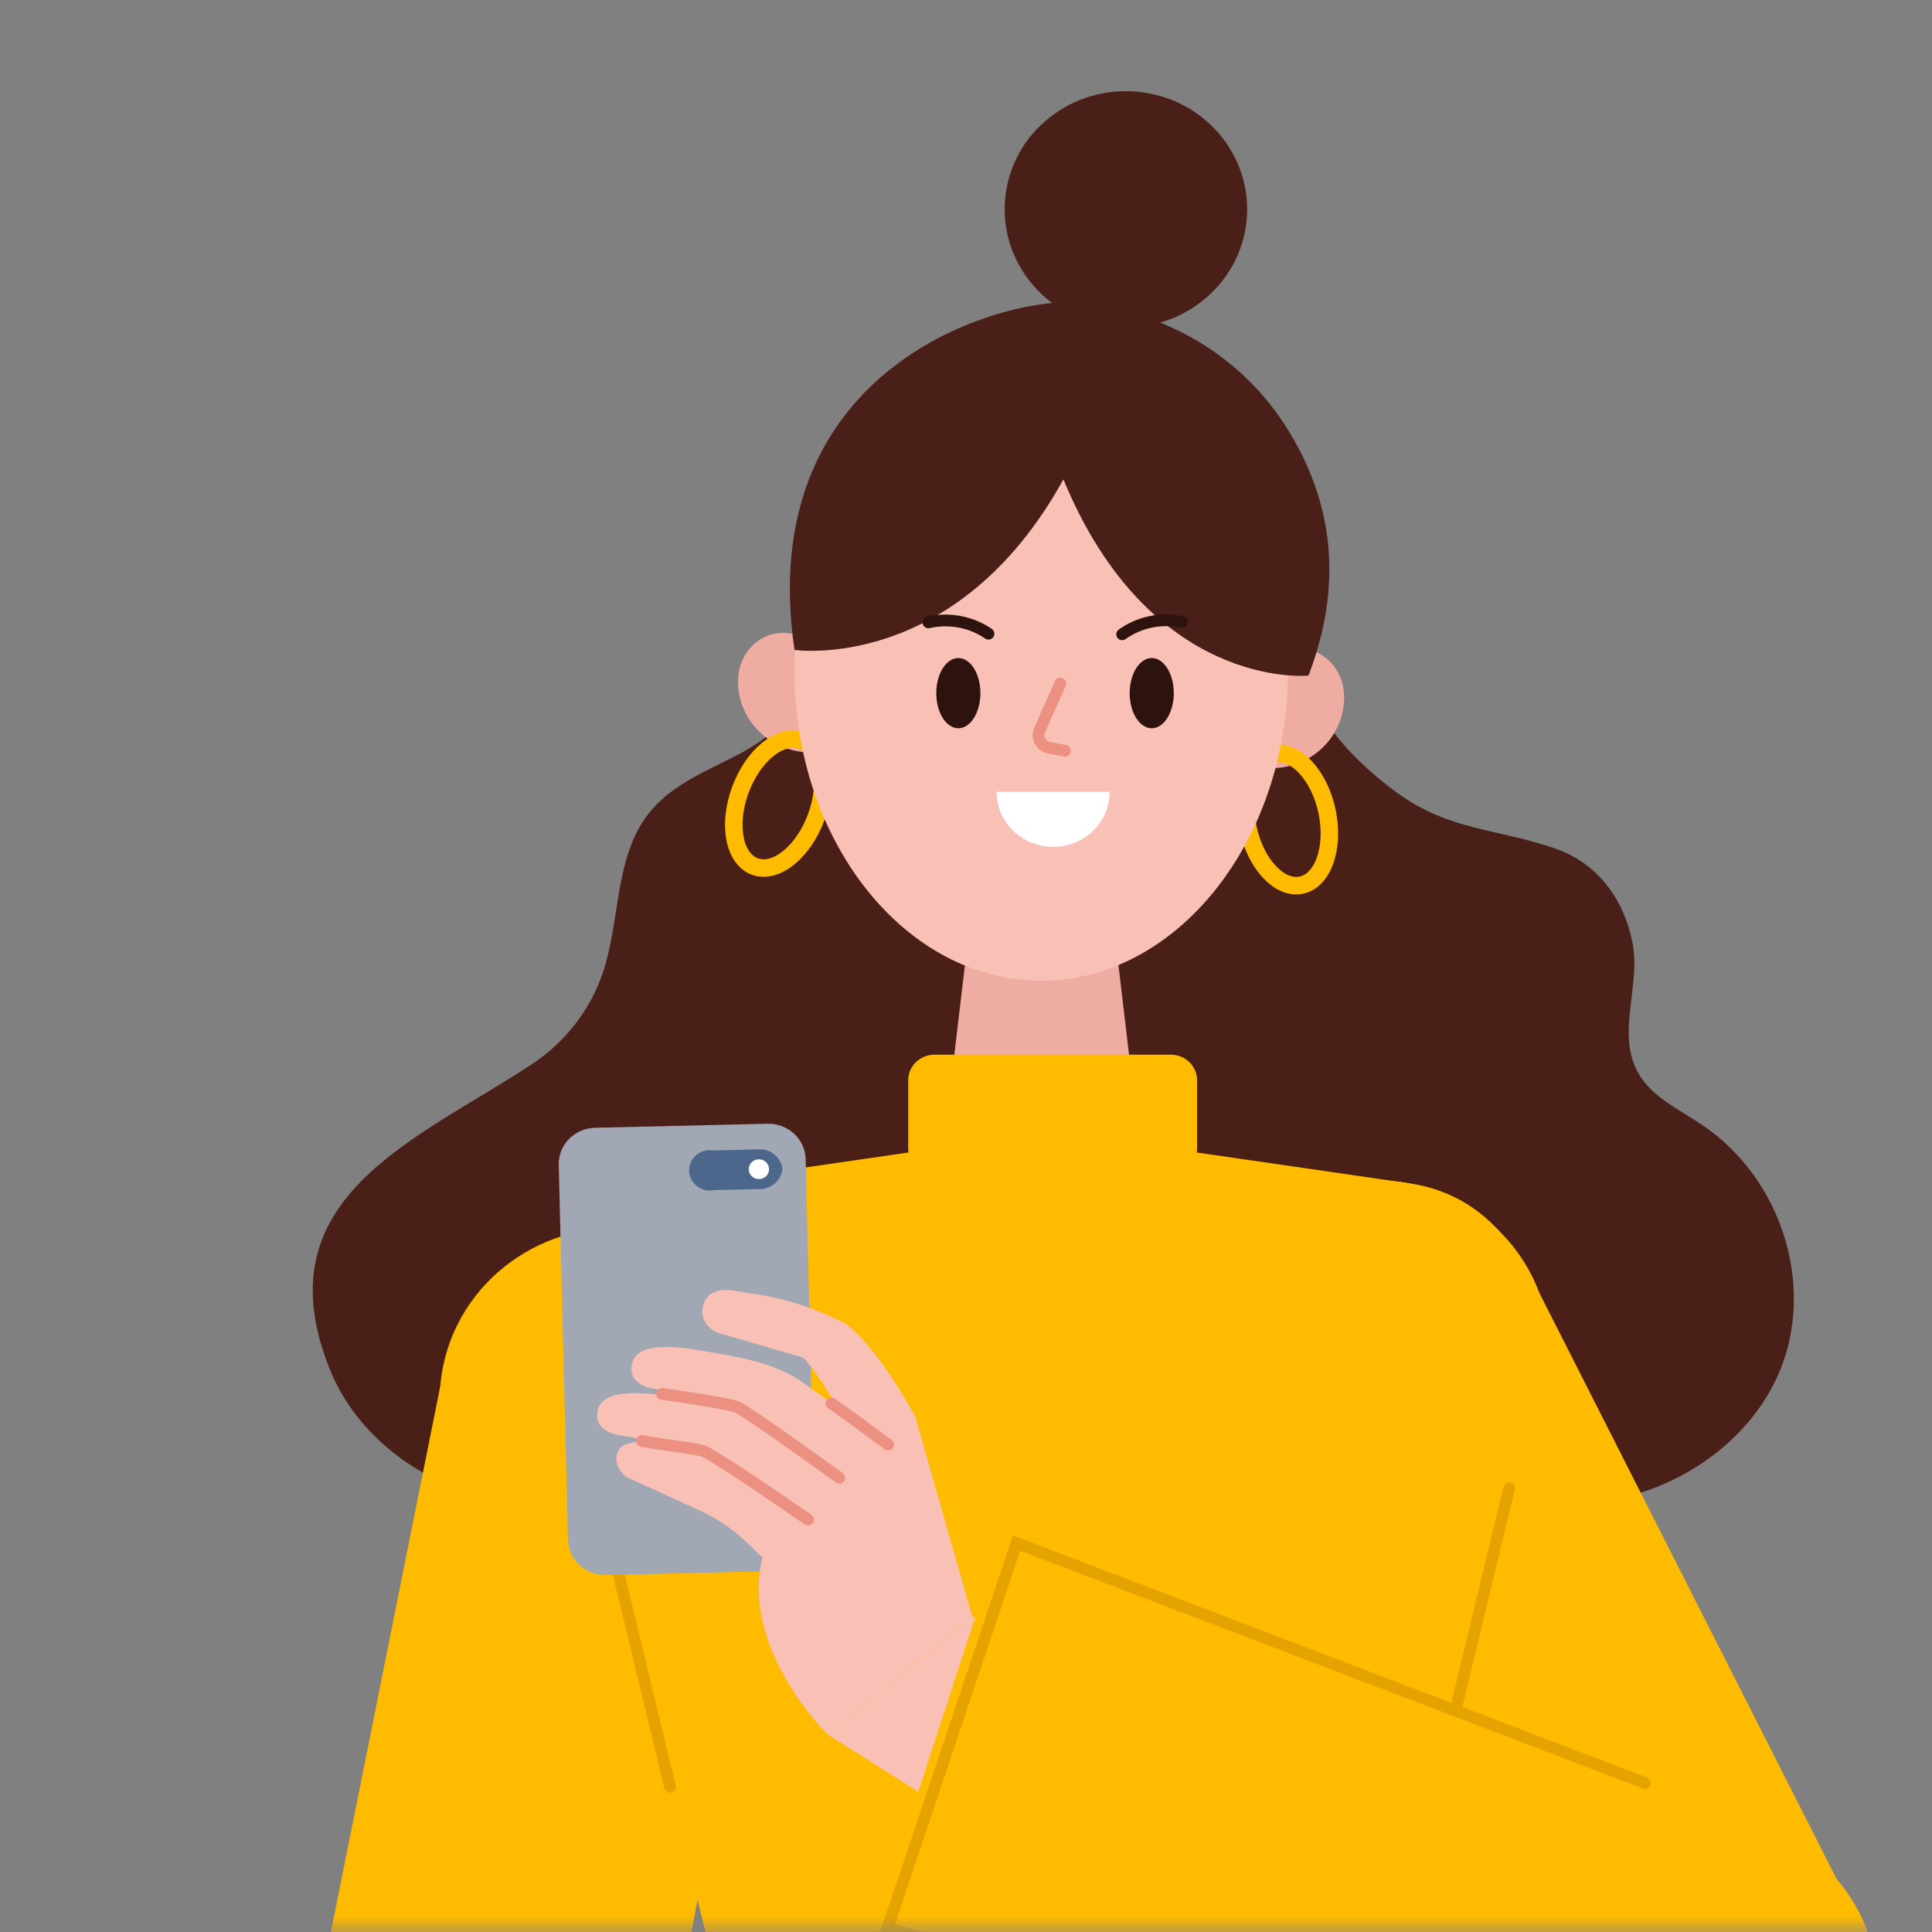 <svg width="60" height="60" viewBox="0 0 60 60" fill="none" xmlns="http://www.w3.org/2000/svg">
  <rect x="0" y="0" width="60" height="60" fill="#808080" stroke="none"/>
  <mask id="mask0_743_4692" style="mask-type:alpha" maskUnits="userSpaceOnUse" x="0" y="0" width="60" height="60">
    <rect width="60" height="60" fill="#C4C4C4"/>
  </mask>
  <g mask="url(#mask0_743_4692)">
    <path d="M22.627 44.802C20.343 46.073 18.231 46.7 17.461 46.656L14.198 40.83L20.452 35.402L29.152 30.106L44.241 33.813C53.756 36.593 54.436 44.273 51.173 46.126C49.835 46.887 46.504 47.176 44.241 46.126C41.386 44.802 40.706 46.656 36.9 48.112C33.094 49.569 29.288 48.642 27.792 47.053C26.297 45.464 24.802 43.875 22.627 44.802Z" fill="#491F17"/>
    <path d="M40.102 19.956C40.518 21.91 41.752 23.428 43.386 24.619C45.02 25.811 46.51 25.724 48.326 26.362C49.685 26.841 50.468 28.019 50.708 29.328C50.947 30.636 50.188 32.121 50.884 33.337C51.303 34.07 52.157 34.459 52.874 34.944C55.321 36.599 56.371 39.901 55.28 42.559C54.19 45.218 51.072 46.989 48.081 46.648L31.992 30.784L34.262 19.077L40.102 19.956Z" fill="#491F17"/>
    <path d="M25.437 19.956C25.102 21.545 24.488 22.604 22.99 23.399C22.011 23.915 20.926 24.333 20.219 25.173C19.058 26.547 19.29 28.562 18.708 30.249C18.314 31.385 17.55 32.364 16.533 33.04C12.974 35.399 8.053 37.173 10.263 42.573C11.351 45.234 14.475 47.005 17.465 46.661L33.555 30.797L31.282 19.09L25.437 19.956Z" fill="#491F17"/>
    <path d="M29.382 34.91H35.319L34.607 28.896H30.094L29.382 34.91Z" fill="#EEACA3"/>
    <path d="M25.176 19.945C24.172 19.212 22.919 19.945 22.919 21.166C22.919 21.749 23.157 22.309 23.58 22.721C24.003 23.134 24.577 23.366 25.176 23.367" fill="#EEACA3"/>
    <path d="M39.484 20.433C40.488 19.699 41.744 20.433 41.744 21.656C41.744 22.24 41.506 22.799 41.082 23.212C40.658 23.625 40.084 23.857 39.484 23.857" fill="#EEACA3"/>
    <path d="M40.405 27.491C41.085 27.357 41.448 26.337 41.215 25.211C40.982 24.086 40.242 23.282 39.562 23.415C38.881 23.549 38.519 24.57 38.752 25.695C38.985 26.82 39.725 27.624 40.405 27.491Z" stroke="#FFBB00" stroke-width="0.544" stroke-linecap="round" stroke-linejoin="bevel"/>
    <path d="M25.354 25.364C25.747 24.282 25.536 23.222 24.882 22.996C24.228 22.771 23.379 23.465 22.986 24.548C22.593 25.63 22.804 26.69 23.458 26.916C24.112 27.141 24.961 26.446 25.354 25.364Z" stroke="#FFBB00" stroke-width="0.544" stroke-linecap="round" stroke-linejoin="bevel"/>
    <path d="M24.675 20.849C24.675 26.144 28.12 30.458 32.331 30.458C36.543 30.458 39.998 26.134 39.998 20.849V20.017C39.998 14.734 36.551 10.41 32.342 10.41C28.134 10.41 24.686 14.734 24.686 20.017L24.675 20.849Z" fill="#F9C1B6"/>
    <path d="M33.025 14.888C35.719 21.413 40.548 20.994 40.637 20.979C41.679 18.256 41.488 15.64 39.887 13.172C38.916 11.678 37.469 10.535 35.768 9.918L35.393 9.775C35.412 9.661 35.493 9.664 35.567 9.653C37.334 9.388 38.579 8.107 38.65 6.502C38.721 4.897 37.603 3.46 35.882 3.017C35.763 2.988 35.597 3.057 35.521 2.896H34.517C34.202 2.983 33.876 3.046 33.571 3.16C32.318 3.65 31.494 4.524 31.326 5.864C31.146 7.283 31.766 8.358 32.957 9.131C33.057 9.195 33.161 9.251 33.376 9.378C30.7 9.314 23.414 11.629 24.675 20.184C24.675 20.184 29.694 20.918 33.025 14.888ZM38.226 5.769L38.128 7.257L38.074 7.156" fill="#491F17"/>
    <path d="M34.966 10.167C37.046 10.167 38.731 8.525 38.731 6.499C38.731 4.474 37.046 2.832 34.966 2.832C32.886 2.832 31.201 4.474 31.201 6.499C31.201 8.525 32.886 10.167 34.966 10.167Z" fill="#491F17"/>
    <path d="M35.768 22.617C36.146 22.617 36.453 22.129 36.453 21.526C36.453 20.924 36.146 20.436 35.768 20.436C35.39 20.436 35.083 20.924 35.083 21.526C35.083 22.129 35.39 22.617 35.768 22.617Z" fill="#2D120E"/>
    <path d="M29.762 22.617C30.141 22.617 30.447 22.129 30.447 21.526C30.447 20.924 30.141 20.436 29.762 20.436C29.384 20.436 29.077 20.924 29.077 21.526C29.077 22.129 29.384 22.617 29.762 22.617Z" fill="#2D120E"/>
    <path d="M32.93 21.225L32.304 22.633C32.273 22.688 32.255 22.749 32.252 22.812C32.249 22.875 32.261 22.937 32.287 22.994C32.314 23.052 32.354 23.102 32.404 23.141C32.454 23.181 32.513 23.208 32.576 23.221L33.074 23.314" stroke="#EC9081" stroke-width="0.364" stroke-miterlimit="10" stroke-linecap="round"/>
    <path d="M36.706 19.316C36.386 19.247 36.055 19.246 35.735 19.313C35.415 19.379 35.113 19.511 34.849 19.7" stroke="#2D120E" stroke-width="0.364" stroke-miterlimit="10" stroke-linecap="round"/>
    <path d="M30.698 19.681C30.43 19.497 30.125 19.371 29.804 19.31C29.482 19.25 29.151 19.256 28.832 19.329" stroke="#2D120E" stroke-width="0.364" stroke-miterlimit="10" stroke-linecap="round"/>
    <path d="M30.95 24.59C30.95 25.044 31.135 25.479 31.465 25.8C31.794 26.121 32.241 26.301 32.707 26.301C33.172 26.301 33.619 26.121 33.949 25.8C34.278 25.479 34.463 25.044 34.463 24.59H30.95Z" fill="white"/>
    <path d="M47.835 64.472L57.878 60.01L47.805 40.15L37.822 44.36L47.835 64.472Z" fill="#FFBB00"/>
    <path d="M42.677 47.265C45.688 47.265 48.128 44.888 48.128 41.956C48.128 39.023 45.688 36.647 42.677 36.647C39.667 36.647 37.226 39.023 37.226 41.956C37.226 44.888 39.667 47.265 42.677 47.265Z" fill="#FFBB00"/>
    <path d="M20.465 65.26L9.669 63.033L13.818 42.326L24.625 43.552L20.465 65.26Z" fill="#FFBB00"/>
    <path d="M15.15 69.15C18.206 69.15 20.683 66.738 20.683 63.762C20.683 60.786 18.206 58.373 15.15 58.373C12.094 58.373 9.617 60.786 9.617 63.762C9.617 66.738 12.094 69.15 15.15 69.15Z" fill="#FFBB00"/>
    <path d="M19.138 48.809C22.166 48.809 24.619 46.418 24.619 43.47C24.619 40.522 22.166 38.132 19.138 38.132C16.111 38.132 13.657 40.522 13.657 43.47C13.657 46.418 16.111 48.809 19.138 48.809Z" fill="#FFBB00"/>
    <path d="M23.548 70.355H41.492L42.308 58.174H23.005L23.548 70.355Z" fill="#EEACA3"/>
    <path d="M36.362 32.754H29.021C28.571 32.754 28.205 33.11 28.205 33.548V35.667C28.205 36.105 28.571 36.461 29.021 36.461H36.362C36.812 36.461 37.177 36.105 37.177 35.667V33.548C37.177 33.11 36.812 32.754 36.362 32.754Z" fill="#FFBB00"/>
    <path d="M43.781 36.752L38.493 35.984L32.757 35.156V35.134H32.689H32.621V35.156L26.887 35.984L21.599 36.752C18.69 37.173 16.955 40.081 17.744 43.211L19.176 48.904L19.843 51.552L22.561 62.673H42.816L45.535 51.552L46.203 48.904L47.636 43.211C48.425 40.081 46.69 37.173 43.781 36.752Z" fill="#FFBB00"/>
    <path d="M46.867 46.219L44.629 55.489" stroke="#E5A300" stroke-width="0.364" stroke-miterlimit="10" stroke-linecap="round"/>
    <path d="M18.57 46.219L20.808 55.489" stroke="#E5A300" stroke-width="0.364" stroke-miterlimit="10" stroke-linecap="round"/>
    <path d="M52.797 67.204C55.852 67.204 58.329 64.791 58.329 61.815C58.329 58.839 55.852 56.427 52.797 56.427C49.741 56.427 47.264 58.839 47.264 61.815C47.264 64.791 49.741 67.204 52.797 67.204Z" fill="#FFBB00"/>
    <path d="M54.846 56.811L31.569 47.921L27.567 59.874L50.747 66.823" fill="#FFBB00"/>
    <path d="M51.084 55.373L31.569 47.921L27.567 59.874L36.552 62.567" stroke="#E5A300" stroke-width="0.364" stroke-miterlimit="10" stroke-linecap="round"/>
    <path d="M23.837 34.899L18.48 35.024C17.842 35.039 17.337 35.554 17.352 36.176L17.638 47.816C17.654 48.437 18.183 48.929 18.821 48.914L24.178 48.789C24.816 48.774 25.321 48.258 25.306 47.637L25.02 35.997C25.005 35.376 24.475 34.884 23.837 34.899Z" fill="#A1A8B4"/>
    <path d="M24.3 36.292C24.284 36.473 24.196 36.641 24.055 36.76C23.913 36.878 23.73 36.939 23.544 36.928L22.184 36.959C22.092 36.979 21.995 36.979 21.902 36.959C21.81 36.938 21.723 36.898 21.648 36.84C21.573 36.783 21.512 36.711 21.47 36.628C21.427 36.545 21.404 36.454 21.401 36.361C21.399 36.269 21.418 36.177 21.456 36.092C21.495 36.007 21.552 35.932 21.624 35.871C21.696 35.811 21.781 35.767 21.873 35.742C21.965 35.717 22.061 35.712 22.154 35.728L23.514 35.696C23.699 35.676 23.885 35.727 24.031 35.838C24.178 35.95 24.274 36.112 24.3 36.292Z" fill="#4C668C"/>
    <path d="M23.568 36.618C23.742 36.618 23.884 36.48 23.884 36.311C23.884 36.141 23.742 36.003 23.568 36.003C23.394 36.003 23.253 36.141 23.253 36.311C23.253 36.48 23.394 36.618 23.568 36.618Z" fill="white"/>
    <path d="M23.68 48.361C23.5 48.245 22.864 47.435 21.82 46.953C20.648 46.41 19.468 45.875 19.466 45.875C19.325 45.775 19.222 45.634 19.169 45.472C19.125 45.336 19.135 45.188 19.199 45.059C19.729 44.016 24.765 46.188 25.238 46.534" fill="#F9C1B6"/>
    <path d="M25.711 53.869C25.711 53.869 22.978 51.221 23.68 48.361C25.719 44.654 28.413 43.953 28.413 43.953L30.199 50.218L25.711 53.869Z" fill="#F9C1B6"/>
    <path d="M26.064 45.897C26.064 45.897 23.152 43.778 22.845 43.678C22.407 43.548 20.126 43.092 20.126 43.092C19.694 42.941 19.566 42.685 19.623 42.385C19.751 41.559 21.369 41.877 21.91 41.967C23.31 42.2 24.175 42.393 24.988 42.971C25.963 43.664 27.584 44.861 27.584 44.861" fill="#F9C1B6"/>
    <path d="M25.093 47.191C25.093 47.191 22.125 45.137 21.815 45.054C21.374 44.938 19.08 44.541 19.074 44.541C18.639 44.4 18.503 44.146 18.555 43.847C18.661 43.018 20.287 43.294 20.828 43.37C22.233 43.566 23.106 43.738 23.93 44.292C24.928 44.962 26.578 46.119 26.578 46.119" fill="#F9C1B6"/>
    <path d="M25.093 47.191C25.093 47.191 22.125 45.136 21.815 45.054C21.505 44.972 20.643 44.877 19.936 44.752" stroke="#EC9081" stroke-width="0.364" stroke-miterlimit="10" stroke-linecap="round"/>
    <path d="M26.804 45.033C26.804 45.033 25.21 42.24 24.901 42.15L22.307 41.395C22.158 41.342 22.03 41.246 21.941 41.119C21.851 40.992 21.804 40.842 21.806 40.688C21.934 39.862 22.701 40.06 23.239 40.158C24.299 40.293 25.324 40.617 26.263 41.114C27.241 41.808 28.41 43.961 28.41 43.961" fill="#F9C1B6"/>
    <path d="M25.822 43.582C26.798 44.276 27.578 44.861 27.578 44.861" stroke="#EC9081" stroke-width="0.364" stroke-miterlimit="10" stroke-linecap="round"/>
    <path d="M26.064 45.896C26.064 45.896 23.152 43.778 22.845 43.677C22.407 43.548 20.561 43.288 20.559 43.288" stroke="#EC9081" stroke-width="0.364" stroke-miterlimit="10" stroke-linecap="round"/>
    <path d="M25.711 53.87L28.519 55.644L30.286 50.221H30.199L25.711 53.87Z" fill="#F9C1B6"/>
  </g>
</svg>
